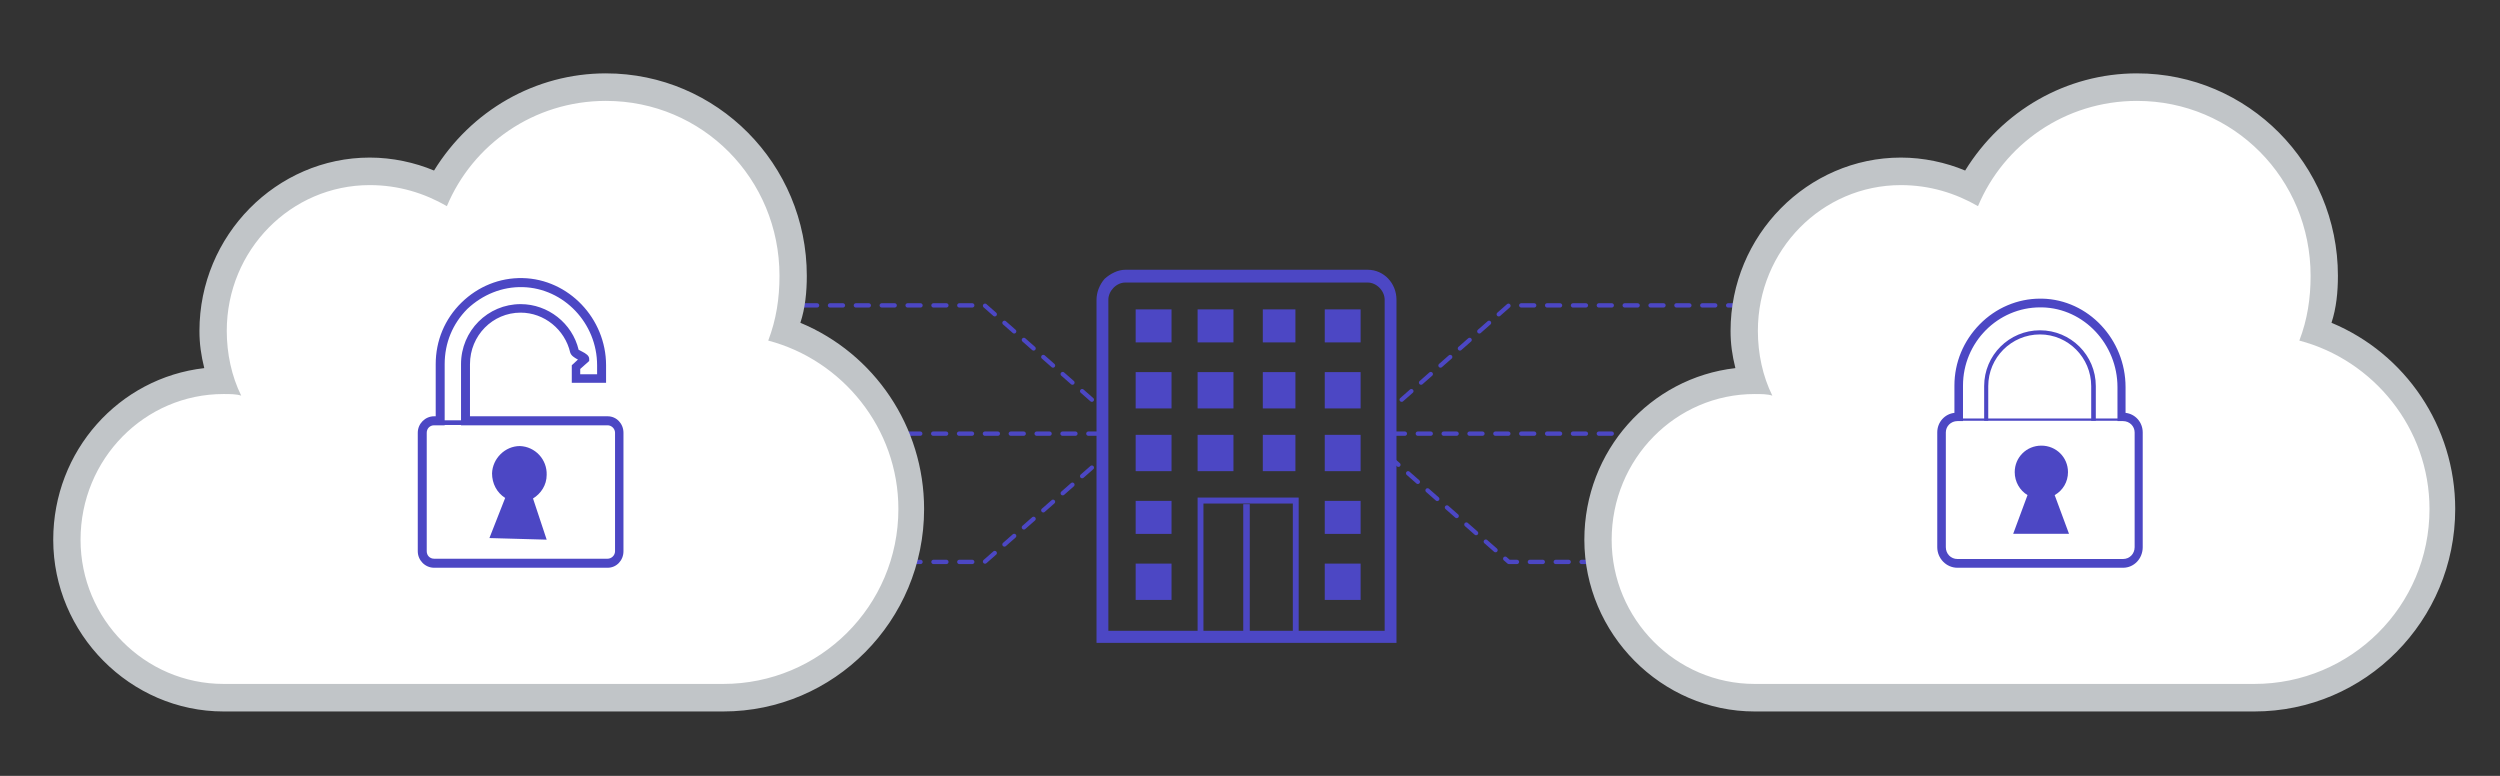 <?xml version="1.0" encoding="UTF-8"?>
<svg id="_87-click-1" data-name=" 87-click-1" xmlns="http://www.w3.org/2000/svg" viewBox="0 0 290 90">
  <rect x="0" y="0" width="290" height="90" fill="#333333" stroke="none"/>
  <defs>
    <style>
      .cls-1 {
        fill: #fff;
      }

      .cls-1, .cls-2, .cls-3 {
        fill-rule: evenodd;
        stroke-width: 0px;
      }

      .cls-4 {
        fill: none;
        stroke: #4c47c4;
        stroke-dasharray: 0 0 0 0 0 0 1.5 1.5;
        stroke-linecap: round;
        stroke-linejoin: round;
        stroke-width: .5px;
      }

      .cls-2 {
        fill: #c1c5c8;
      }

      .cls-3 {
        fill: #4c47c4;
      }
    </style>
  </defs>
  <polygon class="cls-3" points="146.486 35.888 150.268 35.888 150.268 39.718 146.486 39.718 146.486 35.888 146.486 35.888"/>
  <path class="cls-3" d="M158.65,32.773c1.028,0,1.971.958,1.971,2.003v38.4h-32.052v-38.4c0-1.045.943-2.003,1.971-2.003h28.11M158.65,31.293h-28.11c-.857,0-1.714.435-2.4,1.045-.6.697-.943,1.567-.943,2.438v39.794h34.795v-39.794c0-1.916-1.457-3.483-3.342-3.483h0Z"/>
  <polygon class="cls-3" points="131.736 43.165 135.897 43.165 135.897 47.378 131.736 47.378 131.736 43.165 131.736 43.165"/>
  <polygon class="cls-3" points="138.922 43.165 143.082 43.165 143.082 47.378 138.922 47.378 138.922 43.165 138.922 43.165"/>
  <polygon class="cls-3" points="146.486 43.165 150.268 43.165 150.268 47.378 146.486 47.378 146.486 43.165 146.486 43.165"/>
  <polygon class="cls-3" points="153.672 43.165 157.832 43.165 157.832 47.378 153.672 47.378 153.672 43.165 153.672 43.165"/>
  <polygon class="cls-3" points="131.736 50.442 135.897 50.442 135.897 54.654 131.736 54.654 131.736 50.442 131.736 50.442"/>
  <polygon class="cls-3" points="138.922 50.442 143.082 50.442 143.082 54.654 138.922 54.654 138.922 50.442 138.922 50.442"/>
  <polygon class="cls-3" points="146.486 50.442 150.268 50.442 150.268 54.654 146.486 54.654 146.486 50.442 146.486 50.442"/>
  <polygon class="cls-3" points="153.672 50.442 157.832 50.442 157.832 54.654 153.672 54.654 153.672 50.442 153.672 50.442"/>
  <polygon class="cls-3" points="131.736 35.888 135.897 35.888 135.897 39.718 131.736 39.718 131.736 35.888 131.736 35.888"/>
  <polygon class="cls-3" points="138.922 35.888 143.082 35.888 143.082 39.718 138.922 39.718 138.922 35.888 138.922 35.888"/>
  <polygon class="cls-3" points="153.672 35.888 157.832 35.888 157.832 39.718 153.672 39.718 153.672 35.888 153.672 35.888"/>
  <polygon class="cls-3" points="131.736 58.101 135.897 58.101 135.897 61.931 131.736 61.931 131.736 58.101 131.736 58.101"/>
  <polygon class="cls-3" points="153.672 58.101 157.832 58.101 157.832 61.931 153.672 61.931 153.672 58.101 153.672 58.101"/>
  <polygon class="cls-3" points="131.736 65.378 135.897 65.378 135.897 69.591 131.736 69.591 131.736 65.378 131.736 65.378"/>
  <polygon class="cls-3" points="153.672 65.378 157.832 65.378 157.832 69.591 153.672 69.591 153.672 65.378 153.672 65.378"/>
  <polygon class="cls-3" points="150.646 74.186 149.969 74.186 149.969 58.41 139.6 58.41 139.6 74.186 138.922 74.186 138.922 57.718 150.646 57.718 150.646 74.186 150.646 74.186 150.646 74.186"/>
  <polygon class="cls-3" points="144.217 58.484 144.973 58.484 144.973 73.803 144.217 73.803 144.217 58.484 144.217 58.484"/>
  <polyline class="cls-4" points="75.281 35.425 114.218 35.425 127.75 47.328"/>
  <polyline class="cls-4" points="75.281 65.182 114.218 65.182 127.75 53.279"/>
  <line class="cls-4" x1="127.75" y1="50.303" x2="75.281" y2="50.303"/>
  <polyline class="cls-4" points="213.965 35.425 175.029 35.425 161.497 47.328"/>
  <polyline class="cls-4" points="211.965 65.182 175.029 65.182 161.497 53.279"/>
  <line class="cls-4" x1="213.965" y1="50.303" x2="161.497" y2="50.303"/>
  <g>
    <path class="cls-1" d="M105.502,59.184c0-9.468-5.957-17.542-14.327-20.686.653-2.086,1.006-4.305,1.006-6.606,0-12.202-9.892-22.094-22.094-22.094-8.185,0-15.325,4.454-19.143,11.067-2.339-1.054-4.931-1.645-7.663-1.645-10.318,0-18.682,8.364-18.682,18.683,0,2.108.354,4.132.998,6.023-10.103.247-18.218,8.508-18.218,18.671,0,10.318,8.364,18.683,18.682,18.683.273,0,.543-.009.812-.021v.021h58.484v-.091c11.288-.988,20.144-10.459,20.144-22.004Z"/>
    <path class="cls-2" d="M70.291,11.704c11.183,0,20.129,9.017,20.129,20.289,0,2.63-.373,5.072-1.305,7.515,8.574,2.254,15.097,10.145,15.097,19.538,0,11.272-9.133,20.289-20.316,20.289H25.932c-9.133,0-16.588-7.515-16.588-16.72,0-9.393,7.455-16.908,16.588-16.908.746,0,1.491,0,2.05.188-1.118-2.254-1.677-4.885-1.677-7.515,0-9.393,7.455-16.908,16.588-16.908,3.355,0,6.337.939,8.946,2.442,2.982-7.139,10.065-12.211,18.452-12.211M70.291,8.51c-8.201,0-15.656,4.321-19.943,11.272-2.237-.939-4.846-1.503-7.455-1.503-10.81,0-19.757,9.018-19.757,20.102,0,1.503.186,2.818.559,4.321-9.878,1.127-17.52,9.581-17.52,19.914,0,10.896,8.946,19.914,19.757,19.914h57.965c12.861,0,23.298-10.52,23.298-23.483,0-9.581-5.778-18.035-14.352-21.604.559-1.691.746-3.569.746-5.448,0-12.963-10.438-23.483-23.298-23.483h-0Z"/>
  </g>
  <g>
    <path class="cls-1" d="M283.111,59.184c0-9.468-5.957-17.542-14.327-20.686.653-2.086,1.006-4.305,1.006-6.606,0-12.202-9.892-22.094-22.094-22.094-8.185,0-15.325,4.454-19.143,11.067-2.339-1.054-4.931-1.645-7.663-1.645-10.318,0-18.682,8.364-18.682,18.683,0,2.108.354,4.132.998,6.023-10.103.247-18.218,8.508-18.218,18.671,0,10.318,8.364,18.683,18.682,18.683.273,0,.543-.009.812-.021v.021h58.484v-.091c11.288-.988,20.144-10.459,20.144-22.004h0Z"/>
    <path class="cls-2" d="M247.9,11.704c11.183,0,20.129,9.017,20.129,20.289,0,2.63-.373,5.072-1.305,7.515,8.574,2.254,15.097,10.145,15.097,19.538,0,11.272-9.133,20.289-20.316,20.289h-57.965c-9.133,0-16.588-7.515-16.588-16.72,0-9.393,7.455-16.908,16.588-16.908.746,0,1.491,0,2.05.188-1.118-2.254-1.677-4.885-1.677-7.515,0-9.393,7.455-16.908,16.588-16.908,3.355,0,6.337.939,8.946,2.442,2.982-7.139,10.065-12.211,18.452-12.211M247.9,8.51c-8.201,0-15.656,4.321-19.943,11.272-2.237-.939-4.846-1.503-7.455-1.503-10.81,0-19.757,9.018-19.757,20.102,0,1.503.186,2.818.559,4.321-9.878,1.127-17.52,9.581-17.52,19.914,0,10.896,8.946,19.914,19.757,19.914h57.965c12.861,0,23.298-10.52,23.298-23.483,0-9.581-5.778-18.035-14.352-21.604.559-1.691.746-3.569.746-5.448,0-12.963-10.438-23.483-23.298-23.483h0Z"/>
  </g>
  <g>
    <path class="cls-3" d="M70.487,65.859h-20.129c-1.04,0-1.897-.863-1.897-1.911v-13.749c0-1.048.857-1.911,1.897-1.911h.184v-6.042c0-2.713,1.04-5.241,2.998-7.152,1.897-1.85,4.405-2.898,7.097-2.836,5.323.123,9.667,4.686,9.667,10.112v2.035h-3.977v-2.035l.734-.678h-.061c-.428-.247-.734-.432-.857-.802-.612-2.651-2.998-4.624-5.751-4.624-3.243,0-5.874,2.651-5.874,5.981v6.042h15.969c1.04,0,1.835.863,1.835,1.911v13.749c0,1.048-.795,1.911-1.835,1.911h0l-0.0 0ZM50.358,49.335c-.489,0-.857.37-.857.863v13.749c0,.493.367.863.857.863h20.129c.428,0,.857-.37.857-.863v-13.749c0-.493-.428-.863-.857-.863h-17.009v-7.09c0-3.884,3.12-6.967,6.914-6.967,3.181,0,5.996,2.22,6.73,5.302.122.062.245.123.367.185.489.247.857.493.857.863v.247l-1.04.925v.617h1.958v-1.048c0-4.871-3.854-8.94-8.627-9.063-2.386-.062-4.65.863-6.424,2.528-1.713,1.726-2.631,3.946-2.631,6.412v7.09h-1.224Z"/>
    <polygon class="cls-3" points="51.142 48.755 53.824 48.755 53.824 49.298 51.142 49.298 51.142 48.755 51.142 48.755"/>
    <path class="cls-3" d="M63.414,62.601l-1.584-4.778c.914-.558,1.584-1.551,1.584-2.73.061-1.8-1.341-3.289-3.108-3.351-1.706,0-3.168,1.427-3.229,3.165,0,1.179.548,2.234,1.523,2.854l-1.828,4.654,6.642.186h-0Z"/>
  </g>
  <g>
    <path class="cls-3" d="M243.115,48.807h-.535v-4.017c0-3.298-2.674-5.996-5.942-5.996-3.327,0-6.001,2.698-6.001,5.996v4.017h-.475v-4.017c0-3.598,2.911-6.476,6.476-6.476s6.476,2.878,6.476,6.476v4.017h0Z"/>
    <polygon class="cls-3" points="226.017 48.545 247.519 48.545 247.519 48.807 226.017 48.807 226.017 48.545 226.017 48.545"/>
    <path class="cls-3" d="M240.006,61.924l-1.664-4.494c.951-.532,1.545-1.538,1.545-2.661,0-1.715-1.367-3.075-3.09-3.075s-3.09,1.36-3.09,3.075c0,1.124.594,2.129,1.485,2.661l-1.664,4.494h6.477Z"/>
    <path class="cls-3" d="M236.668,35.656h.234c4.86.119,8.725,4.298,8.725,9.252v3.939h.644c.761,0,1.347.597,1.347,1.313v13.311c0,.776-.586,1.373-1.347,1.373h-19.207c-.761,0-1.347-.597-1.347-1.373v-13.311c0-.716.586-1.313,1.347-1.313h.644v-4.119c0-5.014,4.041-9.073,8.96-9.073M236.668,34.642h0c-2.635,0-5.153,1.074-7.027,2.984s-2.928,4.417-2.928,7.103v3.164c-1.113.119-1.991,1.074-1.991,2.268v13.311c0,1.313,1.054,2.388,2.342,2.388h19.207c1.288,0,2.284-1.074,2.284-2.388v-13.311c0-1.194-.878-2.149-1.991-2.268v-2.984c0-5.551-4.333-10.147-9.662-10.266h-.234 0Z"/>
  </g>
</svg>